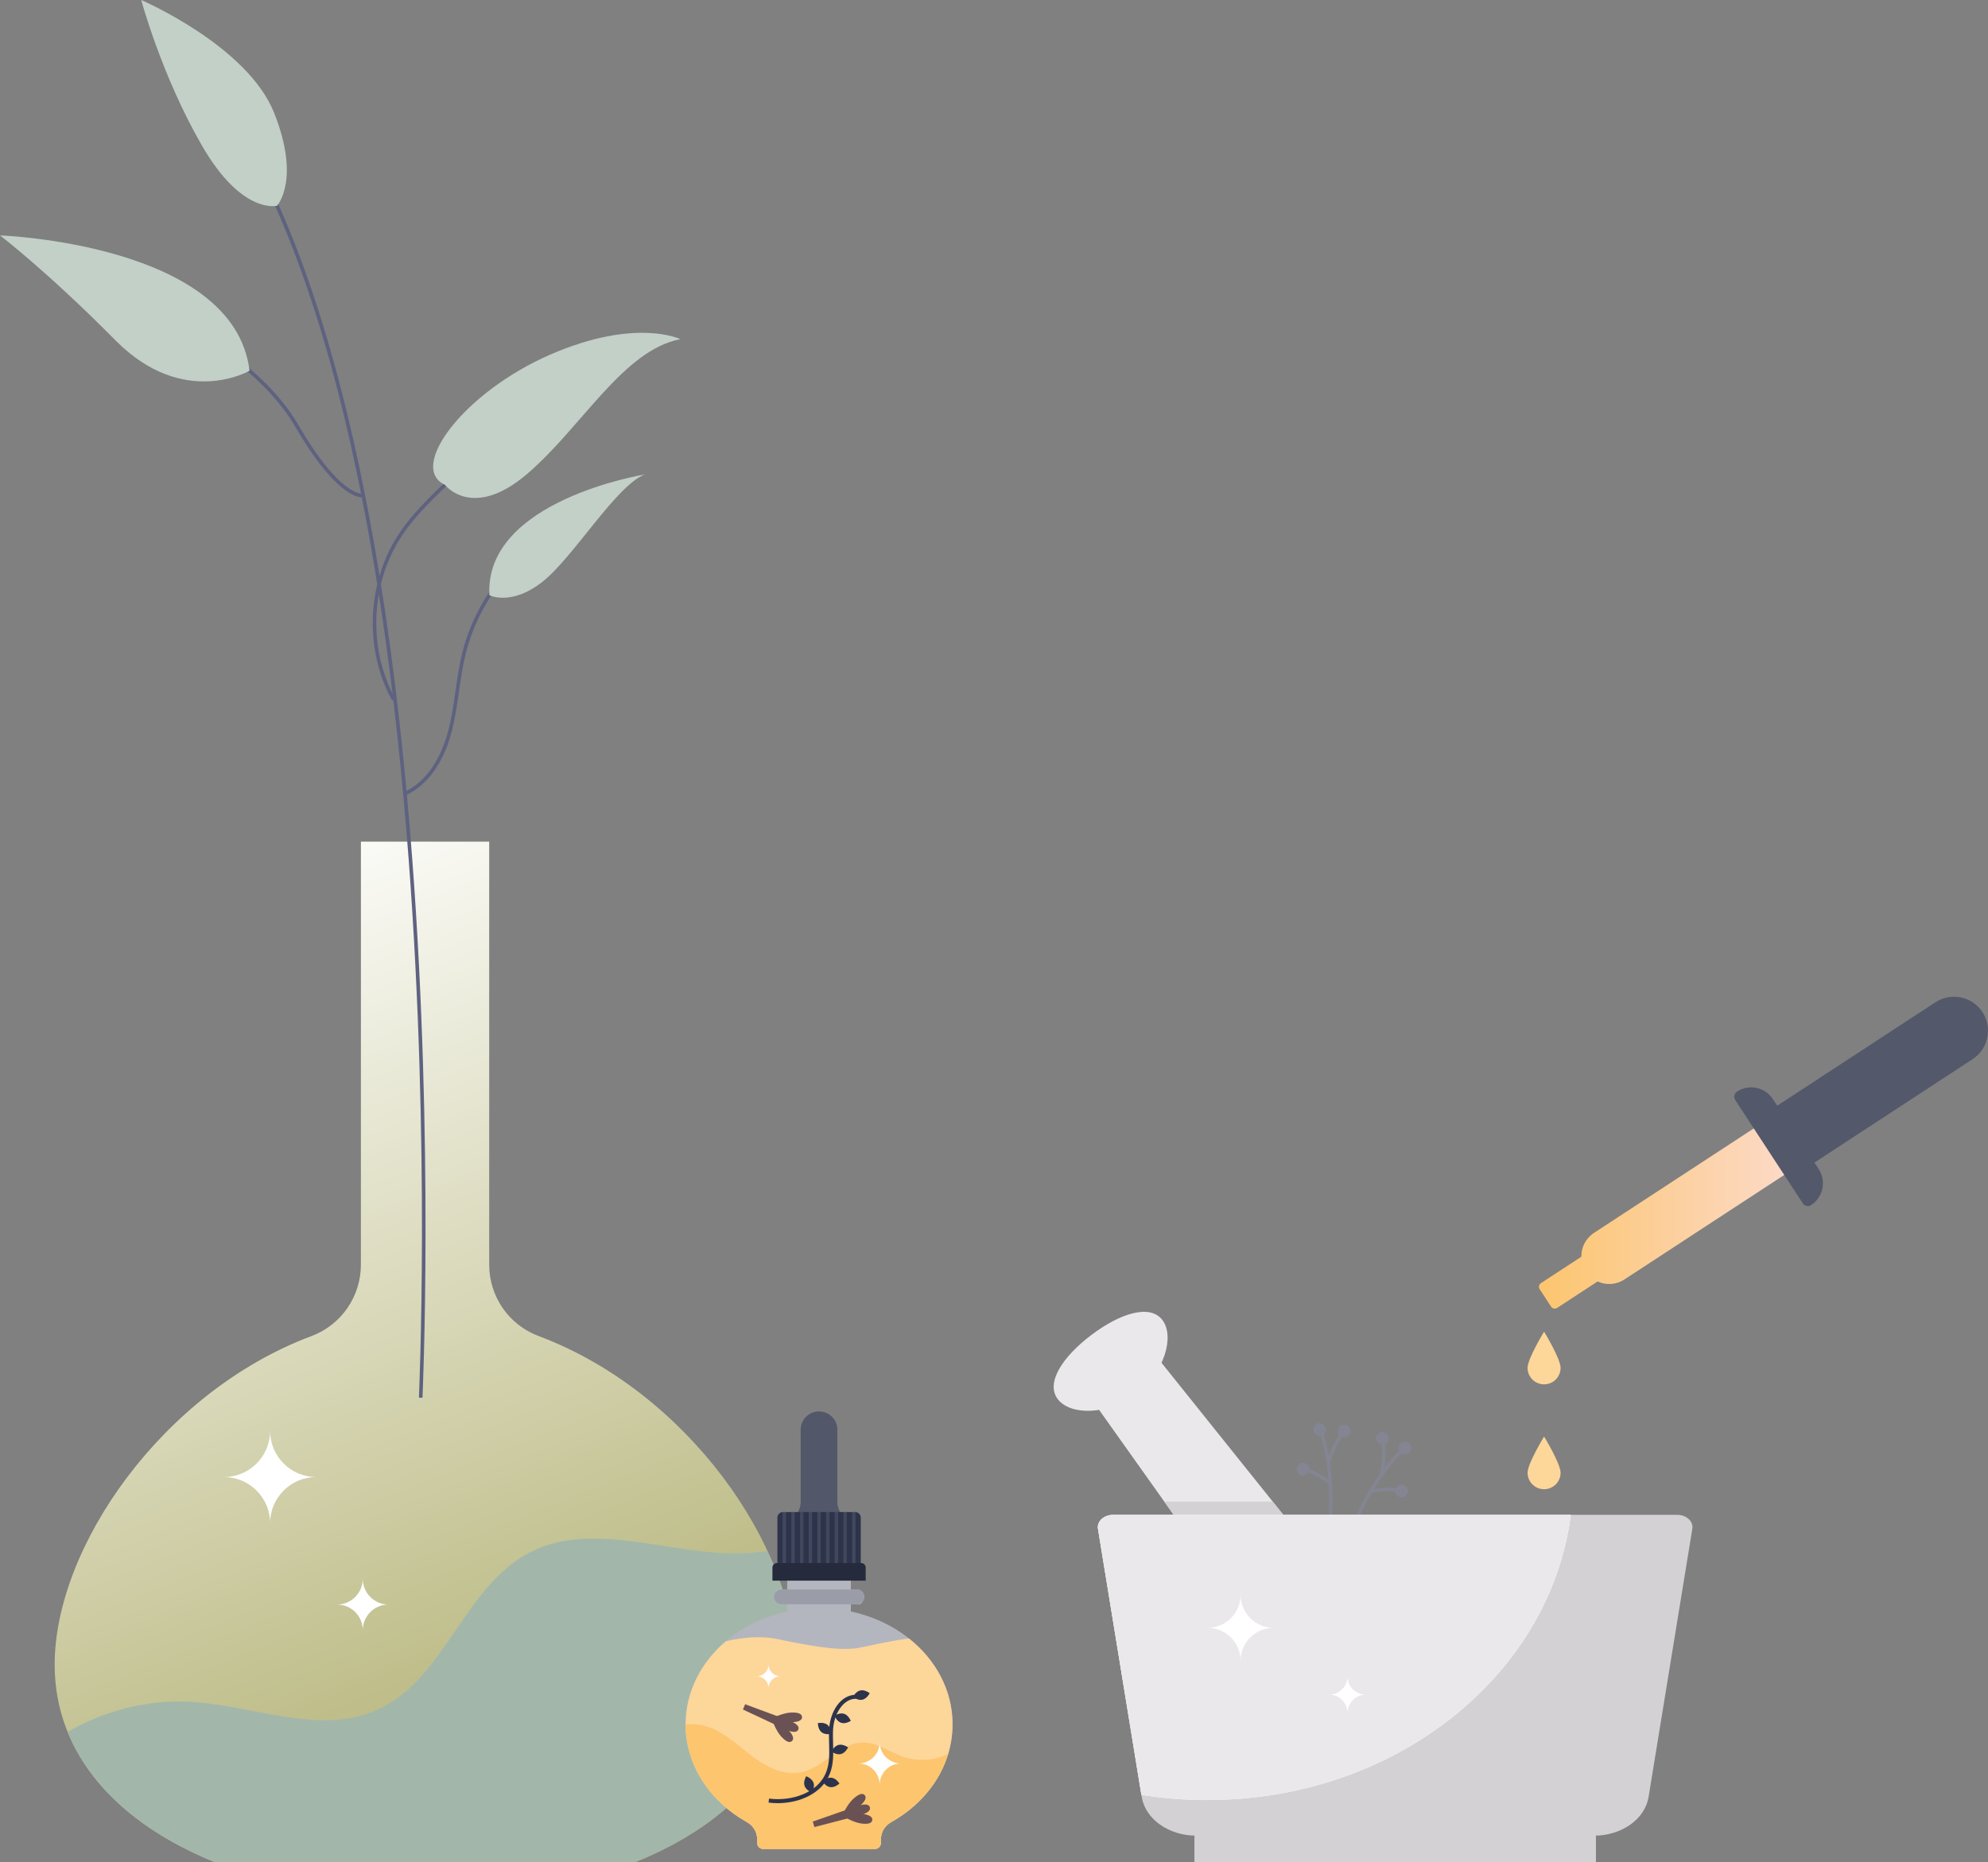 <svg xmlns="http://www.w3.org/2000/svg" xmlns:xlink="http://www.w3.org/1999/xlink" id="Calque_1" x="0px" y="0px" viewBox="0 0 404.43 378.95" style="enable-background:new 0 0 404.43 378.95;" xml:space="preserve"><rect x="0" y="0" width="404.43" height="378.95" fill="#808080" stroke="none"/><style type="text/css">	.st0{fill:#FDD699;}	.st1{fill:url(#SVGID_1_);}	.st2{fill:#53586B;}	.st3{fill:#848593;}	.st4{fill:#EAE8EA;}	.st5{fill:#D4D1D5;}	.st6{fill:#FFFFFF;}	.st7{fill:url(#SVGID_2_);}	.st8{fill:#A2B7AA;}	.st9{fill:#5E6280;}	.st10{fill:#C2D0C7;}	.st11{fill:#B3B6BE;}	.st12{fill:#9A9DA8;}	.st13{fill:#FCC56E;}	.st14{fill:#52576A;}	.st15{fill:#2D334A;}	.st16{clip-path:url(#SVGID_4_);}	.st17{fill:#42485C;}	.st18{fill:#252A3D;}	.st19{fill:#6A5254;}</style><g>	<g>		<path class="st0" d="M310.76,278.32c0-1.86,3.36-7.36,3.36-7.36s3.36,5.5,3.36,7.36c0,1.86-1.5,3.36-3.36,3.36   C312.26,281.68,310.76,280.18,310.76,278.32z"></path>		<path class="st0" d="M310.76,299.66c0-1.86,3.36-7.36,3.36-7.36s3.36,5.5,3.36,7.36c0,1.86-1.5,3.36-3.36,3.36   C312.26,303.02,310.76,301.52,310.76,299.66z"></path>	</g>	<g>					<linearGradient id="SVGID_1_" gradientUnits="userSpaceOnUse" x1="313.084" y1="131.706" x2="364.756" y2="131.706" gradientTransform="matrix(1 0 0 -1 0 379.057)">			<stop offset="0" style="stop-color:#FCC56E"></stop>			<stop offset="0.998" style="stop-color:#FCDAC9"></stop>		</linearGradient>		<path class="st1" d="M358.56,228.44l-34.3,22.43c-1.69,1.11-2.59,2.96-2.56,4.84l-8.21,5.37c-0.42,0.27-0.54,0.83-0.26,1.25   l2.31,3.53c0.27,0.42,0.83,0.54,1.25,0.26l8.21-5.37c1.71,0.78,3.77,0.7,5.46-0.41l34.3-22.43L358.56,228.44z"></path>		<g>			<path class="st2" d="M365.44,238.96l-7.57-11.57l35.86-23.45c3.2-2.09,7.48-1.19,9.57,2l0,0c2.09,3.2,1.19,7.48-2,9.57    L365.44,238.96z"></path>			<path class="st2" d="M366.75,244.84l-13.74-21.01c-0.37-0.57-0.21-1.34,0.36-1.72l0,0c2.44-1.59,5.71-0.91,7.3,1.53l9.32,14.25    c1.59,2.44,0.91,5.71-1.53,7.3l0,0C367.89,245.58,367.12,245.42,366.75,244.84z"></path>		</g>	</g>	<path class="st3" d="M286.19,293.43c-0.68-0.21-1.4,0.18-1.61,0.86c-0.09,0.3-0.07,0.62,0.05,0.89c-1.06,1.08-2.04,2.24-2.94,3.4  c0.16-1.21,0.3-3.01,0.09-4.79c0.32-0.15,0.58-0.43,0.69-0.79c0.21-0.68-0.18-1.4-0.86-1.61c-0.68-0.21-1.4,0.18-1.61,0.86  s0.18,1.4,0.86,1.61c0.08,0.02,0.16,0.04,0.24,0.05c0.3,2.66-0.23,5.46-0.31,5.9c-1.9,2.66-3.36,5.33-4.39,7.45  c-1.86,3.81-2.77,6.71-2.78,6.74l0.67,0.21c0.01-0.03,0.91-2.89,2.74-6.65c0.55-1.13,1.23-2.41,2.02-3.77  c0.48-0.13,2.32-0.56,4.8-0.3c0.03,0.52,0.38,0.99,0.91,1.16c0.68,0.21,1.4-0.18,1.61-0.86c0.21-0.68-0.18-1.4-0.86-1.61  c-0.6-0.18-1.23,0.1-1.51,0.63c-1.97-0.22-3.55-0.02-4.45,0.15c1.47-2.4,3.32-4.96,5.53-7.23c0.11,0.08,0.23,0.14,0.37,0.18  c0.68,0.21,1.4-0.18,1.61-0.86C287.26,294.35,286.88,293.63,286.19,293.43z"></path>	<path class="st3" d="M268.71,289.61c0.7,0.13,1.16,0.8,1.03,1.5c-0.06,0.31-0.23,0.58-0.45,0.77c0.45,1.45,0.79,2.92,1.04,4.37  c0.41-1.14,1.12-2.81,2.12-4.3c-0.22-0.28-0.31-0.65-0.24-1.02c0.13-0.7,0.8-1.16,1.5-1.03c0.7,0.13,1.16,0.8,1.03,1.5  c-0.13,0.7-0.8,1.16-1.5,1.03c-0.08-0.02-0.16-0.04-0.23-0.07c-1.49,2.22-2.31,4.96-2.43,5.38c0.46,3.23,0.53,6.28,0.48,8.63  c-0.1,4.23-0.63,7.23-0.63,7.26l-0.69-0.12c0-0.03,0.53-2.99,0.63-7.17c0.03-1.25,0.02-2.7-0.06-4.27  c-0.37-0.34-1.8-1.56-4.13-2.47c-0.27,0.45-0.8,0.71-1.34,0.6c-0.7-0.13-1.16-0.8-1.03-1.5c0.13-0.7,0.8-1.16,1.5-1.03  c0.62,0.11,1.05,0.65,1.06,1.26c1.85,0.71,3.16,1.61,3.89,2.18c-0.2-2.81-0.66-5.93-1.59-8.96c-0.13,0.02-0.27,0.02-0.41-0.01  c-0.7-0.13-1.16-0.8-1.03-1.5C267.33,289.94,268.01,289.48,268.71,289.61z"></path>	<g>		<g>			<polygon class="st4" points="294.54,350.01 277.58,362.81 236.86,305.54 222.44,285.25 235.04,275.73 258.92,305.54    "></polygon>			<path class="st4" d="M236.48,268.6c2.5,3.31,0.5,10.58-5.38,15.02c-5.88,4.44-13.42,4.37-15.92,1.06    c-2.5-3.31,0.98-8.62,6.86-13.06S233.98,265.29,236.48,268.6z"></path>		</g>		<g>			<polygon class="st5" points="294.54,350.01 277.58,362.81 236.86,305.54 258.92,305.54    "></polygon>		</g>		<g>			<g>				<path class="st5" d="M324.3,373.51h-80.94c-5.61,0-10.35-3.37-11.09-7.87l-8.9-54.57c-0.24-1.5,1.2-2.84,3.07-2.84h114.77     c1.87,0,3.32,1.33,3.07,2.84l-8.9,54.57C334.65,370.14,329.91,373.51,324.3,373.51z"></path>			</g>			<rect x="242.99" y="313.67" class="st5" width="81.68" height="65.27"></rect>		</g>		<path class="st6" d="M319.56,308.24c-4.19,32.65-35.7,58.02-73.96,58.02c-4.58,0-9.05-0.36-13.4-1.06l-8.83-54.12   c-0.25-1.5,1.2-2.84,3.07-2.84H319.56L319.56,308.24z"></path>		<path class="st4" d="M319.56,308.24c-4.19,32.65-35.7,58.02-73.96,58.02c-4.58,0-9.05-0.36-13.4-1.06l-8.83-54.12   c-0.25-1.5,1.2-2.84,3.07-2.84H319.56L319.56,308.24z"></path>	</g>	<g>					<linearGradient id="SVGID_2_" gradientUnits="userSpaceOnUse" x1="23.1" y1="201.052" x2="118.826" y2="-38.264" gradientTransform="matrix(1 0 0 -1 0 379.057)">			<stop offset="0" style="stop-color:#FFFFFF"></stop>			<stop offset="1" style="stop-color:#A19F53"></stop>			<stop offset="1" style="stop-color:#000000"></stop>		</linearGradient>		<path class="st7" d="M99.52,257.34v-86.09h-26.1v86.09c0,6.47-4.01,12.26-10.06,14.52c-30.31,11.35-52.24,42.95-52.24,66.86   c0,18.37,12.95,32.28,32.69,40.22h85.33c19.74-7.94,32.69-21.85,32.69-40.22c0-23.91-21.93-55.51-52.24-66.86   C103.52,269.6,99.52,263.81,99.52,257.34z"></path>		<g>			<path class="st8" d="M120.79,313.06c-4.55,0-8.95,0.72-13.06,2.84c-13.3,6.88-17.2,25.7-30.82,31.94    c-3.49,1.6-7.13,2.18-10.87,2.18c-8.79,0-18.1-3.19-27.11-3.73c-0.84-0.05-1.67-0.08-2.51-0.08c-7.92,0-15.8,2.22-22.67,6.18    c4.73,11.67,15.56,20.72,30.05,26.56h85.33c19.74-7.94,32.69-21.85,32.69-40.22c0-7.25-2.03-15.21-5.69-23.11    c-2.24,0.29-4.5,0.45-6.77,0.45c-1.1,0-2.2-0.04-3.31-0.11C137.71,315.4,129.01,313.06,120.79,313.06"></path>		</g>	</g>	<g>		<g>			<path class="st9" d="M85.95,284.41l-0.73-0.03c0.02-0.5,2.32-51.15-2.07-109.35c-2.58-34.17-6.92-64.23-12.91-89.33    C62.77,54.36,52.7,30.71,40.31,15.42l0.57-0.46c12.46,15.38,22.58,39.12,30.08,70.57c6,25.14,10.34,55.23,12.92,89.44    C88.27,233.22,85.97,283.91,85.95,284.41z"></path>			<path class="st9" d="M79.78,142.54c-5.79-10.5-5.17-24.24,1.54-34.17c2.52-3.73,5.78-6.91,8.94-9.98l14.17-13.78l0.51,0.52    L90.77,98.91c-3.13,3.05-6.37,6.19-8.85,9.86c-6.56,9.72-7.16,23.15-1.51,33.41L79.78,142.54z"></path>			<path class="st9" d="M82.26,161.94l-0.29-0.67c5.73-2.45,8.19-8.76,9.15-12.31c0.74-2.73,1.15-5.59,1.54-8.36    c0.36-2.49,0.72-5.07,1.33-7.57c1.76-7.19,5.67-13.98,11.02-19.11l0.5,0.52c-5.25,5.03-9.09,11.69-10.81,18.75    c-0.6,2.46-0.97,5.02-1.32,7.5c-0.4,2.79-0.81,5.67-1.56,8.45C90.83,152.83,88.27,159.37,82.26,161.94z"></path>			<path class="st9" d="M73.68,101.2c-1.22,0-5.85-1.01-13.63-14.4c-8.77-15.09-30.78-24.43-31-24.53l0.28-0.67    c0.22,0.09,22.46,9.53,31.35,24.83c8.59,14.79,13.1,14.04,13.15,14.03l0.17,0.71C73.97,101.18,73.86,101.2,73.68,101.2z"></path>		</g>		<g>			<path class="st10" d="M90.52,98.65c0,0,5.57,7.3,16.72-2.22c11.14-9.53,19.51-25.16,31.16-27.42c0,0-9.02-4.45-26.5,3.16    C94.42,79.78,82.87,95.11,90.52,98.65z"></path>			<path class="st10" d="M50.77,75.44c0,0-13.43,7.8-27.27-6.18C9.66,55.27,0,47.9,0,47.9S47.65,49.57,50.77,75.44z"></path>			<path class="st10" d="M28.73,0c0,0,4.14,15.39,12.33,29.59c8.19,14.2,15.3,12.27,15.3,12.27s4.86-5.23-0.6-18.91    C50.31,9.27,28.73,0,28.73,0z"></path>			<path class="st10" d="M99.56,121.11c0,0,4.42,2.27,10.77-2.71c6.35-4.99,15-19.61,20.85-21.86    C131.18,96.54,98.51,101.77,99.56,121.11z"></path>		</g>	</g>	<path class="st6" d="M245.67,331.22c3.7,0,6.71-3,6.71-6.71c0,3.7,3,6.71,6.71,6.71c-3.7,0-6.71,3-6.71,6.71  C252.37,334.23,249.37,331.22,245.67,331.22z"></path>	<path class="st6" d="M45.56,300.54c5.18,0,9.39-4.2,9.39-9.39c0,5.18,4.2,9.39,9.39,9.39c-5.18,0-9.39,4.2-9.39,9.39  C54.94,304.74,50.74,300.54,45.56,300.54z"></path>	<g>		<g>			<g>				<path class="st11" d="M173.1,327.9v-1.48h1.93c1.5-1.32,0.59-3-0.72-3h-1.21v-5.44h-12.96v5.44h-1.93c-1.5,1.32-0.59,3,0.72,3     h1.21v1.48c-11.87,2.53-20.68,11.85-20.68,22.96c0,8.36,4.99,15.71,12.52,19.92c1.26,0.71,2.05,2.04,2.05,3.49v0.74     c0,0.67,0.54,1.21,1.21,1.21H178c0.67,0,1.21-0.54,1.21-1.21v-0.74c0-1.45,0.78-2.78,2.05-3.49     c7.53-4.2,12.52-11.55,12.52-19.92C193.79,339.75,184.98,330.43,173.1,327.9z"></path>				<path class="st12" d="M174.32,326.42h-15.38c-0.83,0-1.5-0.67-1.5-1.5l0,0c0-0.83,0.67-1.5,1.5-1.5h15.38     c0.83,0,1.5,0.67,1.5,1.5l0,0C175.81,325.75,175.14,326.42,174.32,326.42z"></path>				<path class="st0" d="M184.92,333.39c-3.91,0.48-7.71,1.41-9.81,1.83c-3.56,0.71-8.36,0.1-16.95-1.71     c-3.52-0.74-7.29-0.31-10.51,0.45c-5.04,4.29-8.17,10.28-8.17,16.9c0,8.36,4.99,15.71,12.52,19.92     c1.26,0.71,2.05,2.04,2.05,3.49v0.74c0,0.67,0.54,1.21,1.21,1.21H178c0.67,0,1.21-0.54,1.21-1.21v-0.74     c0-1.45,0.78-2.78,2.05-3.49c7.53-4.2,12.52-11.55,12.52-19.92C193.79,343.94,190.37,337.71,184.92,333.39z"></path>				<path class="st13" d="M183.77,357.48c-2.78-0.95-5.3-2.93-8.23-2.91c-4.71,0.03-7.95,5.1-12.56,6.06     c-3.2,0.66-6.48-0.8-9.15-2.68c-2.67-1.89-5.03-4.24-7.93-5.76c-1.95-1.02-4.29-1.6-6.43-1.3c0.01,8.36,5,15.69,12.52,19.89     c1.26,0.71,2.05,2.04,2.05,3.49v0.74c0,0.67,0.54,1.21,1.21,1.21H178c0.67,0,1.21-0.54,1.21-1.21v-0.74     c0-1.45,0.79-2.78,2.05-3.49c5.66-3.16,9.88-8.09,11.63-13.9C190.09,358.25,186.73,358.49,183.77,357.48z"></path>				<path class="st14" d="M170.35,305.64v-14.72c0-2.06-1.67-3.73-3.73-3.73l0,0c-2.06,0-3.73,1.67-3.73,3.73v14.72     c0,1.03-0.41,1.97-1.07,2.66h2.59h4.42h2.59C170.76,307.61,170.35,306.67,170.35,305.64z"></path>				<g>					<g>						<path id="SVGID_15_" class="st15" d="M175.11,319.77h-16.96V308.8c0-0.63,0.51-1.13,1.13-1.13h14.7       c0.63,0,1.13,0.51,1.13,1.13L175.11,319.77L175.11,319.77z"></path>					</g>					<g>						<defs>							<path id="SVGID_3_" d="M175.11,319.77h-16.96V308.8c0-0.63,0.51-1.13,1.13-1.13h14.7c0.63,0,1.13,0.51,1.13,1.13        L175.11,319.77L175.11,319.77z"></path>						</defs>						<clipPath id="SVGID_4_">							<use xlink:href="#SVGID_3_" style="overflow:visible;"></use>						</clipPath>						<g class="st16">							<rect x="159.21" y="306.04" class="st17" width="0.69" height="15.58"></rect>							<rect x="160.98" y="306.04" class="st17" width="0.69" height="15.58"></rect>							<rect x="162.75" y="306.04" class="st17" width="0.69" height="15.58"></rect>							<rect x="164.51" y="306.04" class="st17" width="0.69" height="15.58"></rect>							<rect x="166.28" y="306.04" class="st17" width="0.69" height="15.58"></rect>							<rect x="168.05" y="306.04" class="st17" width="0.69" height="15.58"></rect>							<rect x="169.81" y="306.04" class="st17" width="0.69" height="15.58"></rect>							<rect x="171.58" y="306.04" class="st17" width="0.69" height="15.58"></rect>							<rect x="173.35" y="306.04" class="st17" width="0.69" height="15.58"></rect>						</g>					</g>				</g>				<path class="st18" d="M176.11,321.62h-18.97v-2.67c0-0.5,0.41-0.91,0.91-0.91h17.15c0.5,0,0.91,0.41,0.91,0.91V321.62z"></path>			</g>			<g>				<path class="st15" d="M158.21,366.9c-0.63,0-1.25-0.04-1.86-0.12l0.1-0.81c4.52,0.59,9.98-1.09,11.64-5.43     c0.69-1.79,0.64-3.72,0.58-5.76c-0.03-1.02-0.06-2.06,0.01-3.09c0.23-3.31,2.22-6.83,5.45-6.85l0,0.81     c-2.64,0.01-4.43,3.11-4.64,6.09c-0.07,0.99-0.04,2.02-0.01,3.01c0.06,2.03,0.12,4.13-0.63,6.07     C167.27,364.97,162.59,366.9,158.21,366.9z"></path>				<path class="st15" d="M175.43,345.85c-0.94,0.21-1.91-0.57-1.91-0.57s0.56-1.11,1.5-1.32c0.94-0.21,1.91,0.57,1.91,0.57     S176.37,345.64,175.43,345.85z"></path>				<path class="st15" d="M171.13,350.55c-0.92-0.29-1.37-1.44-1.37-1.44s1.03-0.69,1.95-0.4c0.92,0.29,1.37,1.44,1.37,1.44     S172.05,350.84,171.13,350.55z"></path>				<path class="st15" d="M171.07,356.91c-0.93,0.23-1.93-0.51-1.93-0.51s0.52-1.13,1.46-1.36c0.93-0.23,1.93,0.51,1.93,0.51     S172.01,356.67,171.07,356.91z"></path>				<path class="st15" d="M168.92,363.64c-0.96-0.12-1.61-1.18-1.61-1.18s0.9-0.86,1.85-0.74c0.96,0.12,1.61,1.18,1.61,1.18     S169.88,363.76,168.92,363.64z"></path>				<path class="st15" d="M163.68,363.39c-0.32-0.91,0.33-1.97,0.33-1.97s1.17,0.42,1.49,1.33c0.32,0.91-0.33,1.97-0.33,1.97     S163.99,364.3,163.68,363.39z"></path>				<path class="st15" d="M167.13,352.46c-0.75-0.61-0.75-1.85-0.75-1.85s1.21-0.26,1.96,0.35s0.75,1.85,0.75,1.85     S167.88,353.07,167.13,352.46z"></path>			</g>			<g>				<polygon class="st19" points="151.14,347.84 151.59,346.77 159.34,349.65 158.62,351.35     "></polygon>				<path class="st19" d="M160,351.99c-1.54-0.64-3.18-2.4-3.18-2.4s2.41-0.07,3.95,0.58s1.84,1.25,1.63,1.75     C162.18,352.43,161.54,352.64,160,351.99z"></path>				<g>					<path class="st19" d="M158.91,353.32c-1.13-1.23-1.88-3.52-1.88-3.52s2.21,0.95,3.34,2.18c1.13,1.23,1.15,1.91,0.74,2.28      C160.71,354.63,160.03,354.55,158.91,353.32z"></path>					<path class="st19" d="M160.94,348.46c-1.67,0.06-3.82,1.13-3.82,1.13s2.23,0.91,3.9,0.85s2.16-0.52,2.14-1.07      C163.14,348.82,162.61,348.4,160.94,348.46z"></path>				</g>			</g>			<g>				<polygon class="st19" points="165.68,371.76 165.34,370.64 173.15,367.92 173.68,369.68     "></polygon>				<path class="st19" d="M175.16,369.31c-1.6,0.48-3.98,0.18-3.98,0.18s1.81-1.59,3.41-2.07c1.6-0.48,2.21-0.21,2.37,0.31     C177.11,368.25,176.75,368.82,175.16,369.31z"></path>				<g>					<path class="st19" d="M175.16,371.03c-1.65-0.23-3.69-1.51-3.69-1.51s2.31-0.68,3.96-0.45s2.1,0.74,2.02,1.28      C177.38,370.89,176.81,371.26,175.16,371.03z"></path>					<path class="st19" d="M173.63,365.98c-1.25,1.11-2.23,3.31-2.23,3.31s2.3-0.72,3.54-1.83c1.25-1.11,1.33-1.78,0.97-2.19      C175.55,364.86,174.88,364.87,173.63,365.98z"></path>				</g>			</g>		</g>		<path class="st6" d="M174.62,358.82c2.4,0,4.34-1.94,4.34-4.34c0,2.4,1.94,4.34,4.34,4.34c-2.4,0-4.34,1.94-4.34,4.34   C178.96,360.76,177.02,358.82,174.62,358.82z"></path>		<path class="st6" d="M153.93,341.08c1.34,0,2.42-1.08,2.42-2.42c0,1.34,1.08,2.42,2.42,2.42c-1.34,0-2.42,1.08-2.42,2.42   C156.35,342.16,155.27,341.08,153.93,341.08z"></path>	</g>	<path class="st6" d="M270.39,344.82c2.07,0,3.74-1.68,3.74-3.74c0,2.07,1.68,3.74,3.74,3.74c-2.07,0-3.74,1.68-3.74,3.74  C274.13,346.5,272.46,344.82,270.39,344.82z"></path>	<path class="st6" d="M68.56,326.48c2.89,0,5.24-2.35,5.24-5.24c0,2.89,2.35,5.24,5.24,5.24c-2.89,0-5.24,2.35-5.24,5.24  C73.8,328.82,71.46,326.48,68.56,326.48z"></path></g></svg>